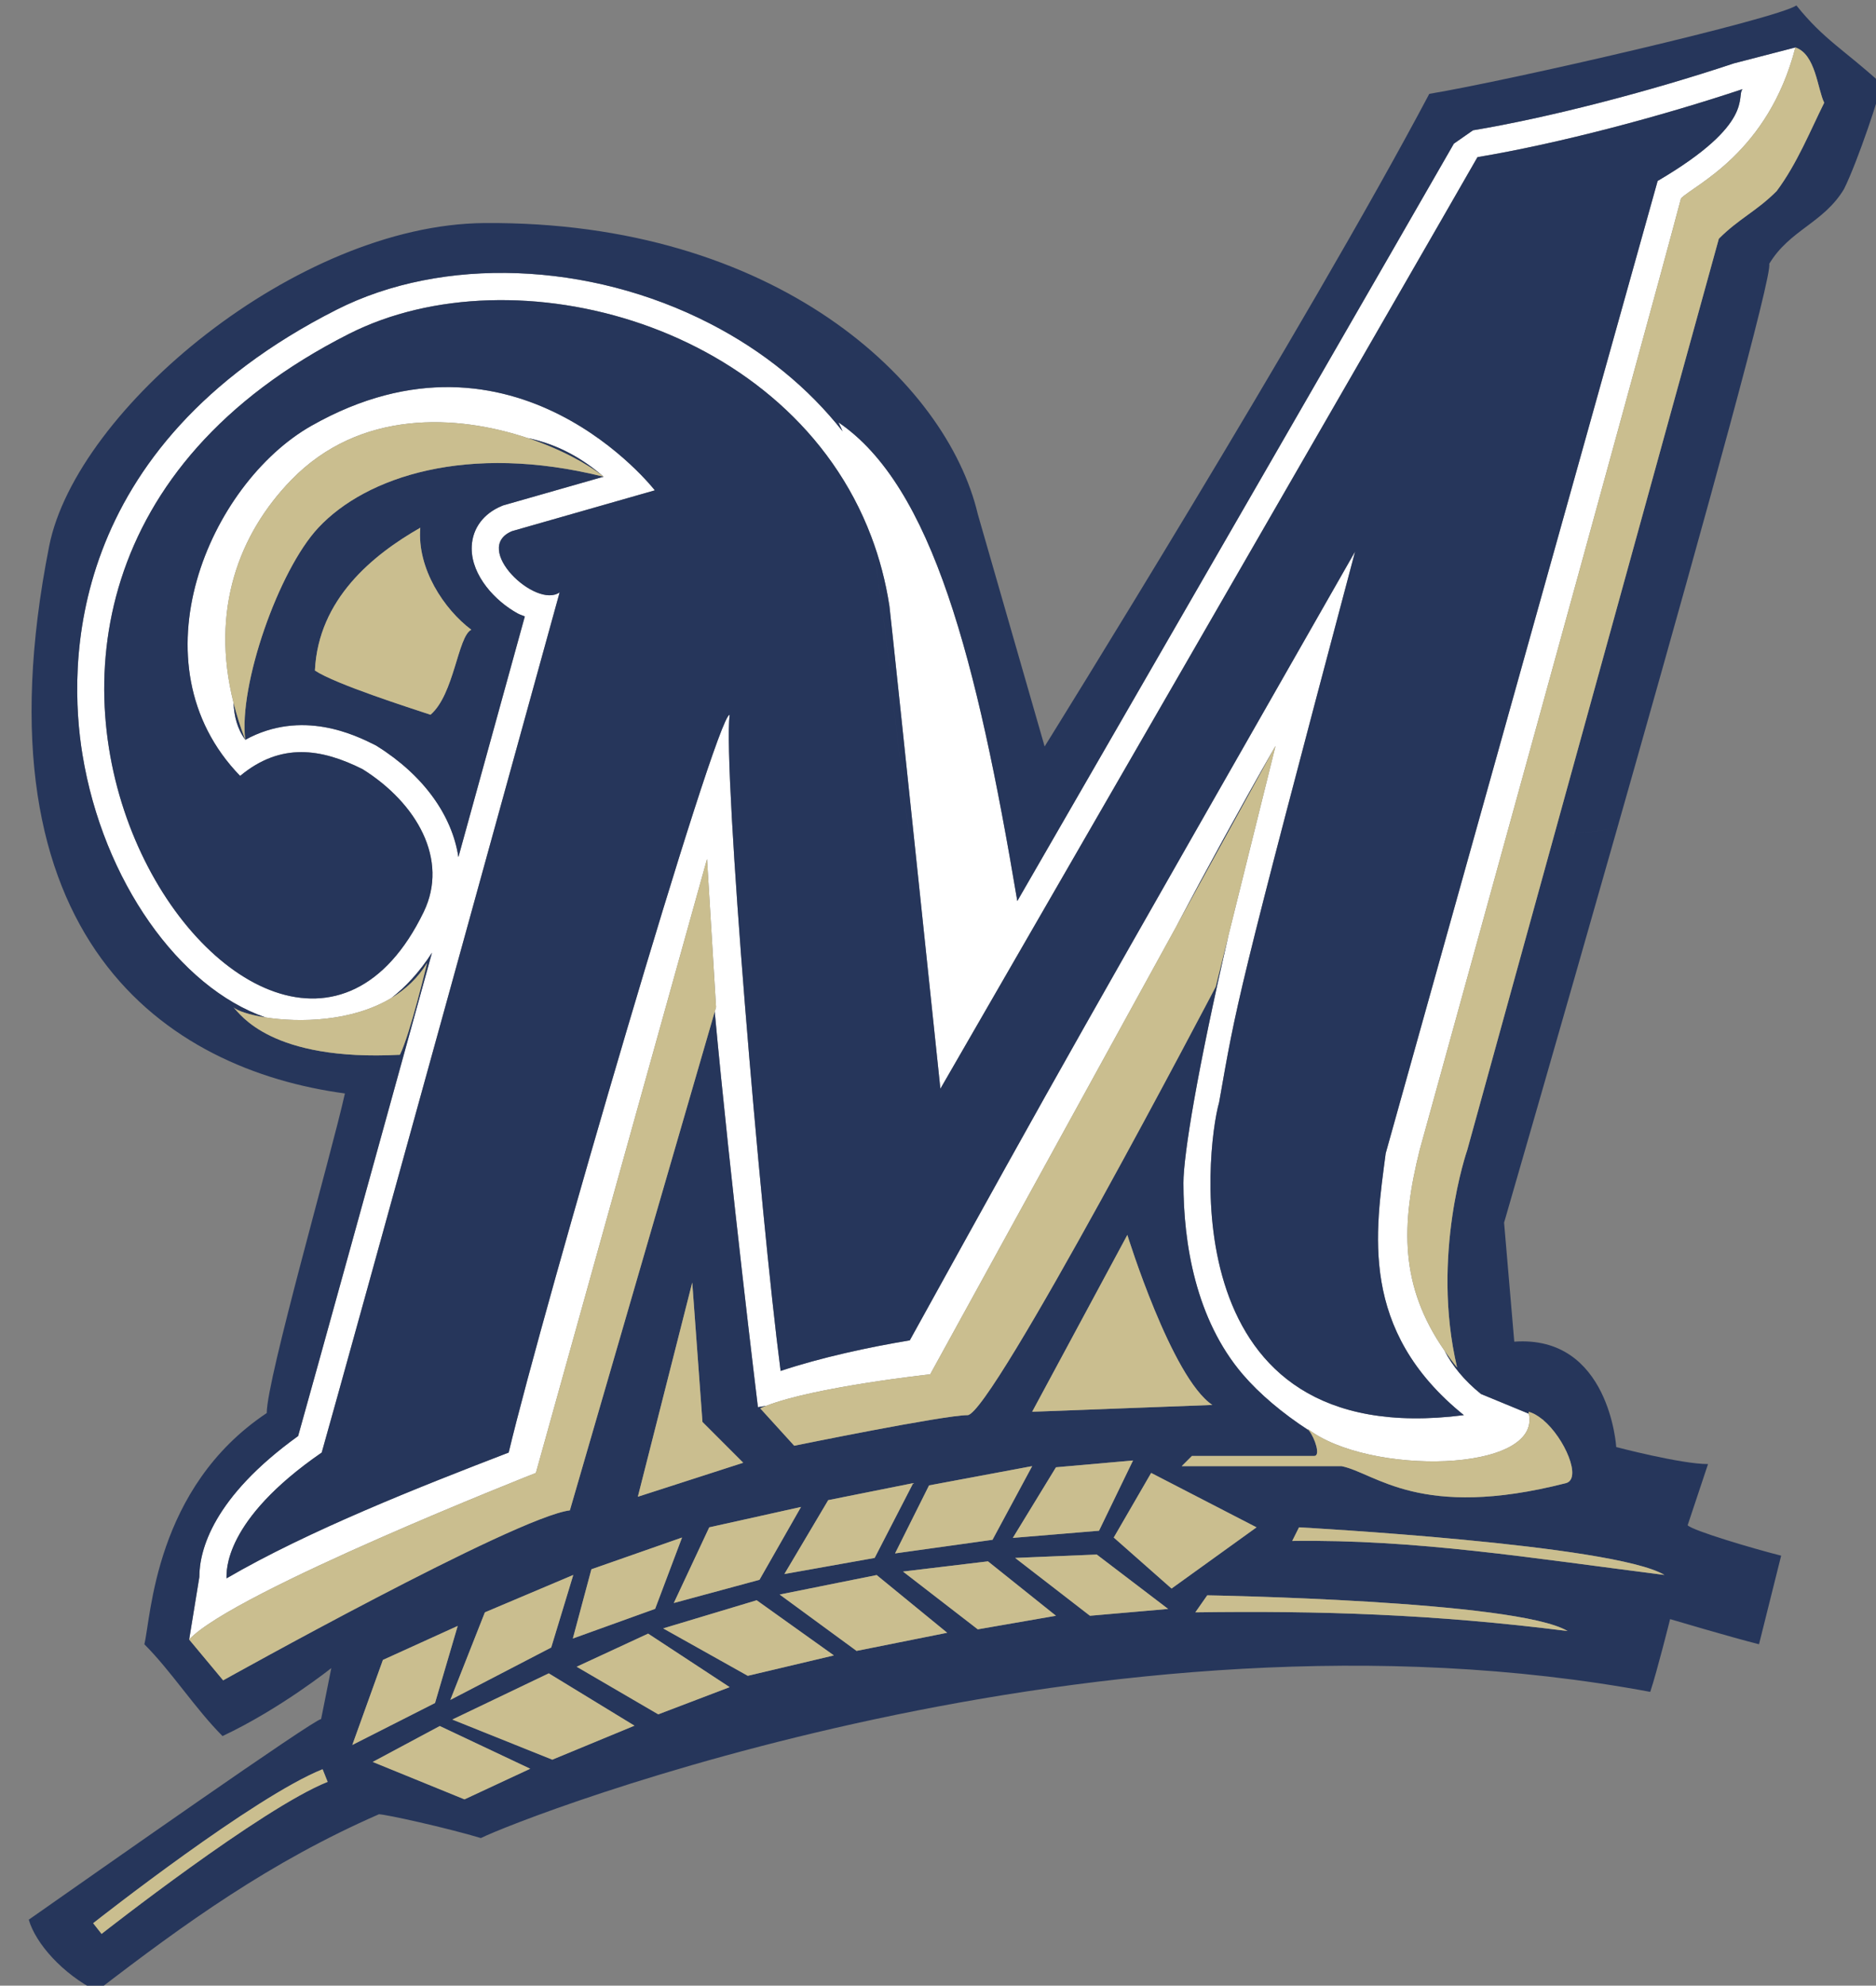 <?xml version="1.0" encoding="utf-8"?>
<!-- Generator: Adobe Illustrator 17.0.0, SVG Export Plug-In . SVG Version: 6.00 Build 0)  -->
<!DOCTYPE svg PUBLIC "-//W3C//DTD SVG 1.1//EN" "http://www.w3.org/Graphics/SVG/1.1/DTD/svg11.dtd">
<svg version="1.1" id="Layer_1" xmlns="http://www.w3.org/2000/svg" xmlns:xlink="http://www.w3.org/1999/xlink" x="0px" y="0px"
	 width="189px" height="200px" viewBox="0 0 189 200" style="enable-background:new 0 0 189 200;" xml:space="preserve">
<rect x="0" y="0" width="189" height="200" fill="#808080" stroke="none"/>
<path id="color3" style="fill:#FFFFFF;" d="M155.368,142.951l0.104,0.043l-0.017,0.025
	C155.427,142.994,155.397,142.975,155.368,142.951z M180.879,4.778c-2.738,10.617-10.153,13.831-11.523,15.201
	c-0.013,0.046-0.038,0.14-0.068,0.257c-3.638,13.773-26.258,95.59-26.258,95.59c-1.893,7.571-2.03,13.69,2.508,20.229
	c0.779,1.493,1.931,2.953,3.664,4.352l4.825,1.99c1.266,5.966-16.203,6.253-22.299,1.511c0.048,0.048,0.095,0.116,0.143,0.176
	c-2.698-1.745-5.001-3.714-6.639-5.619c-4.787-5.573-6.005-13.271-6.005-19.312c0-2.825,1.414-11.424,4.54-24.945l4.738-19.077
	c-3.543,6.209-6.891,12.33-9.991,18.178l-24.8,45.118c0,0-11.626,1.26-16.517,3.171l-0.838,0.139c0,0-2.748-22.468-4.353-39.835
	l0.133-0.458L71.23,86.527L53.988,148.36c0,0-30.48,11.986-34.931,16.781c0,0,1.026-6.262,1.026-6.293
	c0-2.71,1.367-8.017,9.953-14.206c1.626-5.775,7.831-28.208,13.486-48.681c-1.291,1.997-2.676,3.462-4.074,4.549
	c-3.975,2.408-9.297,2.502-12.702,1.967C18.05,99.471,10.388,88.709,8.306,75.997C6.858,67.159,6.455,45.101,33.914,31.19
	c10.672-5.406,25.433-4.858,37.605,1.396c5.429,2.79,9.924,6.479,13.372,10.858c-0.139-0.31-0.278-0.621-0.424-0.906
	c9.491,6.439,13.949,23.954,18.023,48.216c14.561-25.23,40.124-69.537,43.982-76.288l1.928-1.344
	c7.473-1.245,17.55-3.831,26.297-6.746L180.879,4.778z M175.562,8.977c-8.219,2.74-18.493,5.479-26.711,6.85
	c-5.48,9.588-54.11,93.834-54.11,93.834s-0.856-8.15-1.869-17.778c-1.443-13.726-3.206-30.454-3.268-30.852
	c-0.382-2.483-1.007-4.822-1.837-7.014c-8.101-21.389-35.943-28.829-52.615-20.383c-52.055,26.37-7.876,90.07,7.534,58.219
	c2.549-5.267-0.685-10.959-6.164-14.383c-4.109-2.055-8.219-2.74-12.329,0.685c-10.959-11.301-3.082-29.453,7.191-35.274
	c20.522-11.629,34.589,6.507,34.589,6.507l-14.384,4.11c-4.109,1.712,2.398,7.876,4.795,6.164c0,0-21.918,79.451-23.972,86.645
	c-9.932,6.848-9.589,11.986-9.589,12.671c8.219-4.796,19.52-9.246,28.425-12.671c3.425-14.386,20.89-74.316,22.26-74.316
	c-0.685,5.48,3.082,50.342,5.137,66.095c4.109-1.368,8.904-2.397,13.013-3.081c16.104-29.141,16.003-28.867,44.864-79.453
	c-12.093,45.526-11.945,45.547-13.7,55.48c-1.369,4.794-4.793,35.274,24.658,31.507c-10.615-8.562-8.904-18.493-7.876-26.371
	l27.398-97.944C176.933,12.402,174.878,9.662,175.562,8.977z M47.521,55.242c0-0.085,0.002-0.17,0.006-0.255
	c0.097-1.797,1.194-3.262,3.009-4.019l0.147-0.062c0,0,5.883-1.681,10.125-2.893c-1.982-1.72-4.47-3.234-7.639-3.888
	c-7.121-2.378-16.893-2.929-23.839,4.234c-5.223,5.386-8.165,13.047-5.802,22.423c0.057,1.325,0.362,2.611,1.182,3.727
	c0.001,0.001,0.001,0.001,0.001,0.003v-0.001c0,0,0,0.001,0.001,0.002c5.722-3.128,11.114-0.455,13.036,0.506l0.117,0.058
	l0.111,0.068c4.719,2.95,7.585,7.013,8.207,11.186c2.927-10.601,5.434-19.685,6.693-24.247c-0.242-0.104-0.48-0.167-0.724-0.301
	C49.887,60.543,47.521,57.989,47.521,55.242z"/>
<path id="color2" style="fill:#26365B;" d="M60.809,48.014c-1.616-1.298-4.345-2.788-7.639-3.888
	C56.339,44.78,58.827,46.294,60.809,48.014z M118.514,93.31l9.991-18.178C124.962,81.34,121.614,87.461,118.514,93.31z
	 M46.181,86.333c-0.621-4.173-3.488-8.236-8.207-11.186l-0.111-0.068l-0.117-0.058c-1.922-0.961-7.313-3.634-13.036-0.506
	c0,0,0-0.001,0-0.001c-0.684-5.48,3.339-17.051,7.359-21.357c4.795-5.137,15.04-8.566,28.739-5.141
	c-4.242,1.211-10.125,2.893-10.125,2.893l-0.147,0.062c-1.815,0.756-2.913,2.222-3.009,4.019c-0.004,0.085-0.006,0.17-0.006,0.255
	c0,2.747,2.366,5.301,4.629,6.543c0.243,0.134,0.482,0.196,0.724,0.301C51.615,66.648,49.108,75.732,46.181,86.333z M43.371,71.991
	c2.397-2.055,2.74-7.876,4.11-8.562c-2.74-2.055-5.48-6.164-5.138-10.273c-4.794,2.74-10.273,7.191-10.616,14.383
	C33.782,68.909,41.316,71.306,43.371,71.991z M189.543,8.426c0,0.685-2.397,7.877-3.767,10.617
	c-2.055,3.425-5.479,4.109-7.534,7.534c0.347,1.039-6.489,25.727-13.332,49.878c-0.276-0.255-0.603-0.46-0.99-0.583l-3.197-4.338
	c-0.555,0.763-1.028,1.704-1.426,2.741l13.869-50.229c2.054-2.055,3.767-2.74,5.822-4.795c2.054-2.74,3.425-6.164,4.794-8.903
	c-0.685-1.37-0.849-4.884-2.903-5.569l-6.182,1.6c-8.747,2.915-18.824,5.5-26.297,6.746l-1.928,1.344
	c-3.858,6.751-29.422,51.057-43.982,76.288c-4.074-24.263-8.532-41.777-18.023-48.216c0.146,0.285,0.286,0.596,0.424,0.906
	c-3.448-4.379-7.943-8.069-13.372-10.858c-12.173-6.254-26.934-6.802-37.605-1.396C6.455,45.101,6.858,67.159,8.306,75.997
	c2.082,12.712,9.744,23.475,18.439,26.481c-1.664-0.262-2.875-0.671-3.238-1.033c0.686,0.684,3.768,5.477,16.781,4.794
	c1.027-2.057,2.74-9.248,2.74-9.248c-0.924,1.518-2.168,2.664-3.581,3.52c1.397-1.087,2.782-2.552,4.074-4.549
	c-5.655,20.473-11.86,42.905-13.486,48.681c-8.586,6.189-9.953,11.496-9.953,14.206c0,0.031-1.026,6.293-1.026,6.293l3.424,4.11
	c0,0,29.452-16.439,34.932-17.124l14.593-50.226c1.604,17.367,4.353,39.835,4.353,39.835l0.838-0.139
	c-0.214,0.084-0.42,0.168-0.606,0.255l3.425,3.767c0,0,15.067-3.081,17.465-3.081c2.397,0,25-43.151,25-43.151l1.286-5.18
	c-3.126,13.522-4.54,22.12-4.54,24.945c0,6.04,1.218,13.738,6.005,19.312c1.638,1.905,3.94,3.874,6.639,5.619
	c0.631,0.801,1.18,2.564,0.543,2.564h-12.328l-1.029,1.027h16.096c3.425,0.686,7.878,5.48,22.604,1.713
	c1.634-0.417-0.109-4.529-2.3-6.368l0.017-0.025l-0.104-0.043c-0.451-0.364-0.919-0.639-1.38-0.754
	c0.02,0.069,0.023,0.133,0.038,0.2l-4.825-1.99c-1.733-1.398-2.885-2.858-3.664-4.352c0.389,0.559,0.799,1.122,1.259,1.689
	c-2.673-11.324,1.026-21.919,1.026-21.919l10.408-37.693c-0.391,2.061-0.54,4.131-0.45,5.749c1.648-0.039,3.578-0.077,5.2-0.633
	c-5.986,21.049-11.45,39.903-11.45,39.903l1.026,11.986c9.59-0.685,10.273,10.615,10.273,10.615s6.508,1.714,9.247,1.714
	l-2.054,6.163c0.518,0.551,6.682,2.377,9.421,3.063l-2.23,8.923c-2.738-0.684-8.957-2.531-8.957-2.531s-1.316,5.271-2.001,7.328
	c-55.137-10.276-113.699,12.669-117.809,14.724c-3.424-1.027-9.589-2.396-10.274-2.396c-10.958,4.794-19.521,10.96-28.424,17.808
	c-3.425-1.713-6.165-4.793-6.85-7.191c6.85-4.795,28.767-20.207,29.452-20.207l1.027-5.135c0,0-5.137,4.108-10.959,6.849
	c-2.74-2.74-5.138-6.507-7.876-9.247c0.685-2.74,1.027-15.754,12.329-23.288c0-3.423,6.507-26.025,7.877-32.192
	C16.94,107.741-2.923,94.728,4.955,55.001c2.73-13.773,24.973-32.384,43.835-32.534c29.361-0.233,46.577,15.982,49.719,29.318
	l6.734,23.402c0,0,26.423-42.446,38.752-65.734c8.22-1.37,34.932-7.534,36.987-8.904C183.722,3.974,185.776,5.001,189.543,8.426z
	 M33.009,179.476l-0.509-1.271c-6.862,2.745-22.454,14.989-23.114,15.508l0.847,1.077C10.394,194.664,26.33,182.147,33.009,179.476z
	 M53.417,178.154l-9.112-4.302l-6.756,3.617l9.247,3.769L53.417,178.154z M63.919,173.817l-8.632-5.27l-9.719,4.652l10.074,4.041
	L63.919,173.817z M73.508,169.935l-8.211-5.389l-7.2,3.335l8.22,4.794L73.508,169.935z M84.011,166.74l-7.778-5.555l-9.419,2.833
	l8.522,4.775L84.011,166.74z M95.426,164.458l-7.106-5.813l-9.771,1.964l7.745,5.676L95.426,164.458z M106.385,162.745l-6.85-5.48
	l-8.562,1.028l7.535,5.82L106.385,162.745z M117.686,162.06l-7.191-5.479l-8.22,0.341l7.533,5.824L117.686,162.06z M110.723,154.182
	l3.425-7.076l-7.763,0.685l-4.346,7.112L110.723,154.182z M157.926,164.284c-5.137-3.081-36.301-3.596-36.301-3.596l-1.199,1.713
	C132.926,162.231,144.398,162.572,157.926,164.284z M130.186,155.211c12.5-0.174,23.973,1.71,37.5,3.424
	c-5.138-3.082-36.815-4.795-36.815-4.795L130.186,155.211z M115.975,148.36l-3.769,6.506l5.823,5.139l8.561-6.165L115.975,148.36z
	 M103.987,142.197l18.151-0.686c-4.109-2.74-8.563-17.124-8.563-17.124L103.987,142.197z M93.599,149.615l-3.424,6.851l9.817-1.371
	l3.995-7.42L93.599,149.615z M83.44,151.1l-4.416,7.443l9.095-1.622l3.882-7.533L83.44,151.1z M71.454,153.84l-3.57,7.623
	l8.632-2.339l4.185-7.338L71.454,153.84z M64.261,150.758l10.617-3.425l-4.109-4.11l-1.027-14.041L64.261,150.758z M59.581,158.065
	l-1.87,6.974l8.292-2.988l2.71-7.184L59.581,158.065z M48.85,162.401l-3.48,8.82l10.162-5.277l2.223-7.309L48.85,162.401z
	 M35.495,175.758l8.333-4.225l2.283-7.762l-7.535,3.424L35.495,175.758z M24.709,74.511c-0.491-1.271-0.875-2.512-1.182-3.727
	C23.585,72.109,23.89,73.395,24.709,74.511z M169.355,19.979c-0.013,0.046-0.038,0.14-0.068,0.257
	C169.31,20.152,169.334,20.058,169.355,19.979z M160.723,71.534c-0.555,0.763-1.028,1.704-1.426,2.741l-1.066,3.858
	c-0.391,2.061-0.54,4.131-0.45,5.749c1.648-0.039,3.578-0.077,5.2-0.633c0.64-2.247,1.284-4.518,1.93-6.794
	c-0.276-0.255-0.603-0.46-0.99-0.583L160.723,71.534z M87.767,54.018c1.991,11.12,2.879,26.125,5.105,37.866
	c-1.443-13.726-3.206-30.454-3.268-30.852C89.223,58.548,88.598,56.21,87.767,54.018z M35.152,33.634
	c-52.055,26.37-7.876,90.07,7.534,58.219c2.549-5.267-0.685-10.959-6.164-14.383c-4.109-2.055-8.219-2.74-12.329,0.685
	c-10.959-11.301-3.082-29.453,7.191-35.274c20.522-11.629,34.589,6.507,34.589,6.507l-14.384,4.11
	c-4.109,1.712,2.398,7.876,4.795,6.164c0,0-21.918,79.451-23.972,86.645c-9.932,6.848-9.589,11.986-9.589,12.671
	c8.219-4.796,19.52-9.246,28.425-12.671c3.425-14.386,20.89-74.316,22.26-74.316c-0.685,5.48,3.082,50.342,5.137,66.095
	c4.109-1.368,8.904-2.397,13.013-3.081c16.104-29.141,16.003-28.867,44.864-79.453c-12.093,45.526-11.945,45.547-13.7,55.48
	c-1.369,4.794-4.793,35.274,24.658,31.507c-10.615-8.562-8.904-18.493-7.876-26.371l27.398-97.944
	c9.931-5.822,7.876-8.561,8.56-9.246c-8.219,2.74-18.493,5.479-26.711,6.85c-5.48,9.588-54.11,93.834-54.11,93.834
	s-0.856-8.15-1.869-17.778c-2.226-11.741-3.114-26.746-5.105-37.866C79.666,32.628,51.824,25.189,35.152,33.634z"/>
<path id="color1" style="fill:#CABE8F;" d="M70.769,143.223l4.109,4.11l-10.617,3.425l5.48-21.576L70.769,143.223z M113.576,124.388
	l-9.589,17.81l18.151-0.686C118.029,138.772,113.576,124.388,113.576,124.388z M47.481,63.429c-2.74-2.055-5.48-6.164-5.138-10.273
	c-4.794,2.74-10.273,7.191-10.616,14.383c2.055,1.37,9.589,3.768,11.644,4.452C45.769,69.936,46.111,64.114,47.481,63.429z
	 M26.746,102.478c-1.664-0.262-2.875-0.671-3.238-1.033c0.686,0.684,3.768,5.477,16.781,4.794c1.027-2.057,2.74-9.248,2.74-9.248
	c-0.924,1.518-2.168,2.664-3.581,3.52C35.473,102.919,30.15,103.013,26.746,102.478z M24.709,74.511
	c0.001,0.001,0.001,0.001,0.001,0.003v-0.001c-0.683-5.479,3.339-17.05,7.359-21.357c4.795-5.137,15.04-8.566,28.739-5.141
	c-1.616-1.298-4.345-2.788-7.639-3.888c-7.121-2.378-16.893-2.929-23.839,4.234c-5.223,5.386-8.165,13.047-5.802,22.423
	C23.834,71.999,24.218,73.239,24.709,74.511z M97.48,142.539c2.397,0,25-43.151,25-43.151l1.286-5.18l4.738-19.077l-9.991,18.178
	l-24.8,45.118c0,0-11.626,1.26-16.517,3.171c-0.214,0.084-0.42,0.168-0.606,0.255l3.425,3.767
	C80.015,145.62,95.082,142.539,97.48,142.539z M180.879,4.778c-2.738,10.617-10.153,13.831-11.523,15.201
	c-0.021,0.079-0.046,0.173-0.068,0.257c-3.638,13.773-26.258,95.59-26.258,95.59c-1.893,7.571-2.03,13.69,2.508,20.229
	c0.389,0.559,0.799,1.122,1.259,1.689c-2.673-11.324,1.026-21.919,1.026-21.919l10.408-37.693l1.066-3.858l13.869-50.229
	c2.054-2.055,3.767-2.74,5.822-4.795c2.054-2.74,3.425-6.164,4.794-8.903C183.098,8.977,182.934,5.463,180.879,4.778z
	 M57.413,152.128l14.593-50.226l0.133-0.458L71.23,86.527L53.988,148.36c0,0-30.48,11.986-34.931,16.781l3.424,4.11
	C22.481,169.252,51.933,152.813,57.413,152.128z M9.386,193.712l0.847,1.077c0.161-0.125,16.097-12.643,22.776-15.314l-0.509-1.271
	C25.638,180.949,10.046,193.193,9.386,193.712z M46.111,163.772l-7.535,3.424l-3.082,8.563l8.333-4.225L46.111,163.772z
	 M37.549,177.47l9.247,3.769l6.621-3.084l-9.112-4.302L37.549,177.47z M45.37,171.222l10.162-5.277l2.223-7.309l-8.905,3.767
	L45.37,171.222z M68.713,154.866l-9.132,3.198l-1.87,6.974l8.292-2.988L68.713,154.866z M58.097,167.881l8.22,4.794l7.192-2.74
	l-8.211-5.389L58.097,167.881z M80.7,151.786l-9.247,2.054l-3.57,7.623l8.632-2.339L80.7,151.786z M66.813,164.019l8.522,4.775
	l8.676-2.054l-7.778-5.555L66.813,164.019z M78.549,160.608l7.745,5.676l9.132-1.826l-7.106-5.813L78.549,160.608z M92.002,149.388
	L83.44,151.1l-4.416,7.443l9.095-1.622L92.002,149.388z M103.987,147.675l-10.389,1.94l-3.424,6.851l9.817-1.371L103.987,147.675z
	 M90.974,158.293l7.535,5.82l7.876-1.368l-6.85-5.48L90.974,158.293z M114.147,147.106l-7.763,0.685l-4.346,7.112l8.684-0.722
	L114.147,147.106z M102.275,156.921l7.533,5.824l7.878-0.686l-7.191-5.479L102.275,156.921z M115.975,148.36l-3.769,6.506
	l5.823,5.139l8.561-6.165L115.975,148.36z M131.727,143.908c0.048,0.048,0.095,0.116,0.143,0.176
	c0.631,0.801,1.18,2.564,0.543,2.564h-12.328l-1.029,1.027h16.096c3.425,0.686,7.878,5.48,22.604,1.713
	c1.634-0.417-0.109-4.529-2.3-6.368c-0.029-0.025-0.059-0.045-0.088-0.068c-0.451-0.364-0.919-0.639-1.38-0.754
	c0.02,0.069,0.023,0.133,0.038,0.2C155.292,148.363,137.823,148.65,131.727,143.908z M130.186,155.211
	c12.5-0.174,23.973,1.71,37.5,3.424c-5.138-3.082-36.815-4.795-36.815-4.795L130.186,155.211z M120.426,162.401
	c12.5-0.171,23.973,0.171,37.5,1.883c-5.137-3.081-36.301-3.596-36.301-3.596L120.426,162.401z M45.569,173.2l10.074,4.041
	l8.276-3.424l-8.632-5.27L45.569,173.2z"/>
</svg>
